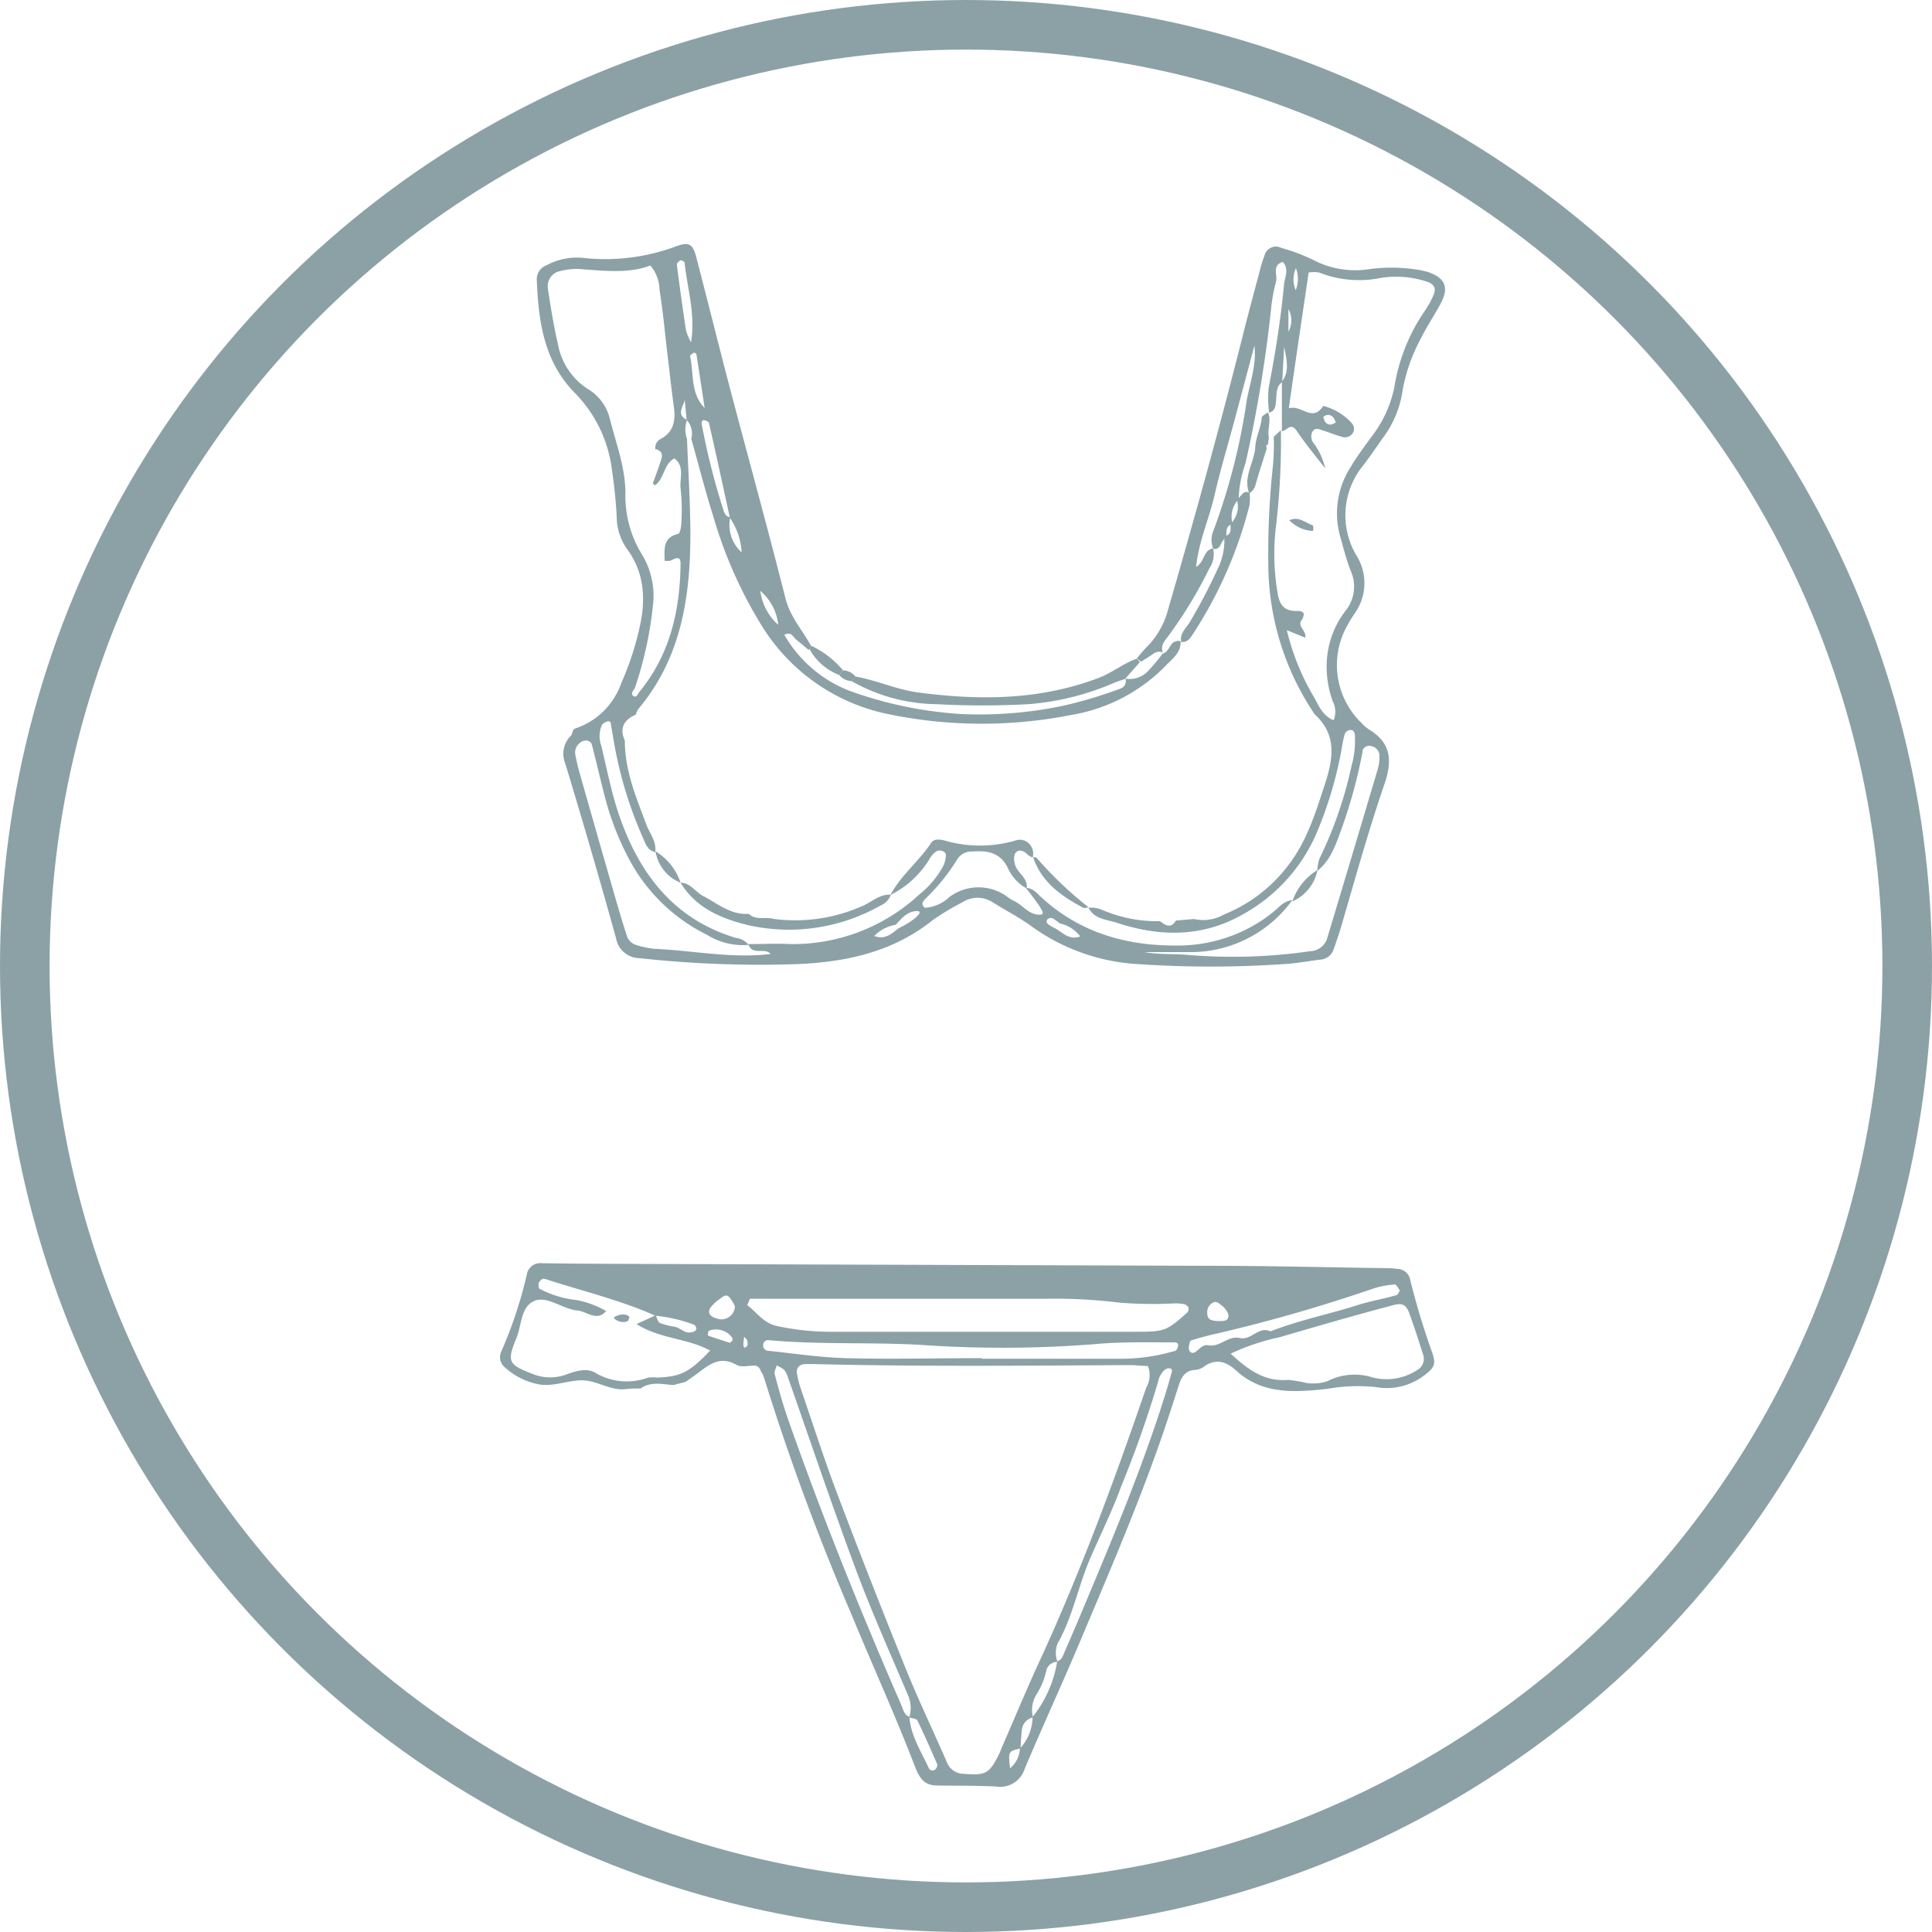 <svg xmlns="http://www.w3.org/2000/svg" viewBox="0 0 194.8 194.8"><defs><style>.cls-1{fill:none;stroke:#8ba1a6;stroke-miterlimit:10;stroke-width:5px;}.cls-2{fill:#8ba1a6;}</style></defs><title>Fichier 9</title><g id="Calque_2" data-name="Calque 2"><g id="Calque_1-2" data-name="Calque 1"><circle id="Ellipse_116" data-name="Ellipse 116" class="cls-1" cx="97.4" cy="97.4" r="94.9"/><g id="Groupe_276" data-name="Groupe 276"><g id="Groupe_275" data-name="Groupe 275"><path id="Tracé_654" data-name="Tracé 654" class="cls-2" d="M114.62,66.41a13.79,13.79,0,0,1,1-1.17,8.26,8.26,0,0,0,2.14-3.72c2.68-9.27,5.26-18.57,7.61-27.93.53-2.11,1.1-4.21,1.66-6.32a11,11,0,0,1,.46-1.48,1.19,1.19,0,0,1,1.42-.9,1.72,1.72,0,0,1,.29.11,18.32,18.32,0,0,1,3.19,1.2,9.18,9.18,0,0,0,5.73.93,16.24,16.24,0,0,1,4.35,0,10,10,0,0,1,1.52.3c1.71.58,2.12,1.54,1.31,3.1-.63,1.2-1.4,2.31-2,3.53a17.52,17.52,0,0,0-1.87,5.25,10.44,10.44,0,0,1-2,4.85c-.66.93-1.3,1.88-2,2.79a7.93,7.93,0,0,0-.66,9.06,5.24,5.24,0,0,1-.18,5.84,14,14,0,0,0-.81,1.34,8.12,8.12,0,0,0,1.51,9.72,3.69,3.69,0,0,0,.7.61c2.25,1.35,2.43,3.1,1.61,5.51-1.65,4.8-3,9.72-4.43,14.59-.21.69-.45,1.38-.69,2.06a1.52,1.52,0,0,1-1.38,1.08c-1.24.15-2.47.39-3.71.45a108.37,108.37,0,0,1-14.64,0,20.25,20.25,0,0,1-10.7-3.78c-1.25-.92-2.65-1.63-4-2.48A2.8,2.8,0,0,0,97,91,23.6,23.6,0,0,0,94,92.81C90,96,85.31,97,80.36,97.21a110.68,110.68,0,0,1-15.87-.6,2.41,2.41,0,0,1-2.37-2Q59.66,85.76,57,77a2.57,2.57,0,0,1,.58-2.84c.21-.22,0-.6.6-.77a7.37,7.37,0,0,0,4.45-4.48,29.74,29.74,0,0,0,1.85-5.61c.65-2.81.53-5.57-1.3-8a5.73,5.73,0,0,1-1-3.21c-.08-1.56-.24-3.1-.47-4.65A13.39,13.39,0,0,0,58,39.66c-3.18-3.2-3.71-7.29-3.88-11.49a1.51,1.51,0,0,1,1-1.43A6.4,6.4,0,0,1,58.77,26a20.37,20.37,0,0,0,9.44-1.18c1.28-.46,1.66-.19,2,1.14,1.13,4.32,2.2,8.65,3.34,13,1.88,7.13,3.84,14.23,5.65,21.38.48,1.9,1.76,3.25,2.63,4.88l-.3.31c-.4-.32-.78-.67-1.2-1s-.5-.86-1.25-.53a13,13,0,0,0,6.46,5.61A40.2,40.2,0,0,0,97,72a41,41,0,0,0,10.42-.89A45.13,45.13,0,0,0,113,69.42a.81.81,0,0,0,.48-1l-.05,0a2.55,2.55,0,0,0,2.44-.89,15.88,15.88,0,0,0,1.34-1.61c.43-.13.6-.5.83-.84a.88.88,0,0,1,1-.43c.06,1.2-.88,1.8-1.56,2.53A17.23,17.23,0,0,1,108,72.09,46.42,46.42,0,0,1,89.54,72a19.59,19.59,0,0,1-12.79-9,44.5,44.5,0,0,1-4.85-11c-.81-2.56-1.47-5.17-2.2-7.76a2,2,0,0,0-.47-1.9l-.19-2c-.17.7-.87,1.48.23,2a2.88,2.88,0,0,0,0,1.92c.12,3.19.33,6.38.34,9.56,0,6.41-.94,12.55-5.26,17.68a2.18,2.18,0,0,0-.25.56C63,72.53,62.4,73.35,63,74.67c0,3,1.11,5.64,2.12,8.34.35,1,1.1,1.79.94,2.91-.84-.21-1-.94-1.3-1.6a40.85,40.85,0,0,1-2.9-9.75c-.09-.51-.17-1-.26-1.52,0-.28-.18-.39-.38-.3a1.08,1.08,0,0,0-.51.31,2.76,2.76,0,0,0-.09,2.11c.56,2.3,1,4.65,1.76,6.89,2,5.92,5.48,10.59,11.79,12.5a2,2,0,0,1,1.32.71,6.81,6.81,0,0,1-4.18-1,17.83,17.83,0,0,1-7.76-7.42,28.72,28.72,0,0,1-2.52-6.34c-.47-1.8-.88-3.62-1.35-5.42-.13-.5-.84-.56-1.25-.15A1.22,1.22,0,0,0,58,76.05c.12.61.25,1.22.42,1.81Q60.29,84.45,62.18,91c.32,1.1.65,2.19,1,3.29a1.43,1.43,0,0,0,1,1,8.89,8.89,0,0,0,1.83.38c3.9.17,7.76,1,11.68.52-.55-.7-1.89.21-2.23-1,1.43,0,2.87-.07,4.31,0a18.73,18.73,0,0,0,12.92-5,9.45,9.45,0,0,0,2.38-2.81,2.64,2.64,0,0,0,.3-1.17c0-.29-.36-.47-.69-.45s-.67.4-.9.75a9.61,9.61,0,0,1-4,3.73c1.06-2,2.88-3.39,4.11-5.26.3-.45.91-.35,1.43-.21a12.83,12.83,0,0,0,7,0,1.33,1.33,0,0,1,1.43.28,1.44,1.44,0,0,1,.37,1.41,1.81,1.81,0,0,1-.52-.3c-.31-.31-.7-.53-1.06-.3s-.34.87-.19,1.35c.27.85,1.32,1.32,1.17,2.37a4.37,4.37,0,0,1-1.87-2c-.75-1.61-2.06-1.85-3.6-1.72a1.67,1.67,0,0,0-1.55.81,19.89,19.89,0,0,1-3.1,3.86c-.24.26-.66.58-.15,1a3.93,3.93,0,0,0,2.47-1.08,4.9,4.9,0,0,1,6,.09,5,5,0,0,0,.54.31c.9.42,1.5,1.45,2.65,1.37.49,0,.26-.49-1.47-2.69.71,0,1.09.52,1.53.92,4,3.68,8.82,5,14.18,4.88a15.25,15.25,0,0,0,9.1-3.27c.64-.49,1.14-1.22,2.05-1.3A12.63,12.63,0,0,1,120.24,96c-1.61,0-3.23,0-4.84,0,1.45.26,2.9.16,4.33.28a54.48,54.48,0,0,0,12.37-.37,1.85,1.85,0,0,0,1.75-1.42q2.55-8.46,5.06-16.92a4.28,4.28,0,0,0,.17-1.51,1,1,0,0,0-.83-.83.7.7,0,0,0-.87.45.35.35,0,0,0,0,.14,51,51,0,0,1-2.12,7.77c-.57,1.53-1.06,3.13-2.43,4.21a3.78,3.78,0,0,1,.2-1.2,41.35,41.35,0,0,0,3.24-9.36,9.38,9.38,0,0,0,.34-3.07c0-.27-.13-.65-.56-.55a.69.69,0,0,0-.44.33,8,8,0,0,0-.27,1.2,39.74,39.74,0,0,1-2.39,8.36,17,17,0,0,1-7.67,8.7c-4,2.29-8.32,2.27-12.64.84-1-.34-2.29-.34-2.89-1.53a3.07,3.07,0,0,1,1.49.27,14,14,0,0,0,5.72,1.09c.55.42,1.1.78,1.61-.06v0l1.82-.16a4.18,4.18,0,0,0,3-.44,15.37,15.37,0,0,0,6.57-5.06c1.86-2.45,2.72-5.32,3.66-8.19.81-2.51,1.17-4.86-1-6.89a.92.92,0,0,1-.19-.25,27.22,27.22,0,0,1-4.55-15,82.83,82.83,0,0,1,.48-10,23.63,23.63,0,0,0,.07-2.79l.72-.67a73,73,0,0,1-.52,9.91,23.36,23.36,0,0,0,.19,6.52c.19,1.16.64,1.86,2,1.8.82,0,.73.44.37,1s.55,1,.42,1.7l-1.86-.76a24,24,0,0,0,2.72,6.72c.49.86.85,1.89,2,2.36a2.25,2.25,0,0,0-.07-1.85,10.17,10.17,0,0,1-.61-4.27,9.13,9.13,0,0,1,1.85-4.88,3.88,3.88,0,0,0,.54-4.09c-.41-1.06-.7-2.17-1-3.26a8.6,8.6,0,0,1,1-7.17c.62-1.07,1.39-2.06,2.11-3.07a12,12,0,0,0,2.3-5,18.82,18.82,0,0,1,3.1-7.73,8.34,8.34,0,0,0,.88-1.64c.23-.54.06-.94-.55-1.21a9.82,9.82,0,0,0-5.21-.35,10.93,10.93,0,0,1-5.8-.62,3.15,3.15,0,0,0-1.06,0c-.66,4.47-1.33,8.94-2,13.69,1.28-.4,2.37,1.47,3.47-.24a5.81,5.81,0,0,1,2.88,1.74.84.84,0,0,1,0,1.13,1,1,0,0,1-.82.29c-.7-.17-1.37-.46-2.06-.68-.38-.12-.81-.35-1.1.13a1.07,1.07,0,0,0,.14,1.15,6.94,6.94,0,0,1,1.16,2.53h0c-1-1.26-2-2.49-2.89-3.8-.61-.88-1,.05-1.48.06v-5c.72-.94.55-1.94.23-3.51l-.2,3.55c-.67.49-.54,1.24-.62,1.92-.05.5-.08,1-.7,1.17a12,12,0,0,1-.05-2.47c.67-3.45,1.22-6.9,1.55-10.39.07-.8.55-1.58-.11-2.34-1.14.33-.51,1.3-.69,2a16,16,0,0,0-.5,2.75,136.27,136.27,0,0,1-2.58,15.55,11.84,11.84,0,0,0-.69,3.62,2.6,2.6,0,0,0-.61,2.51c-.72.17-.61.74-.63,1.26a3.51,3.51,0,0,0-.5.65c-.16.38-.33.67-.81.6a2.35,2.35,0,0,1,0-1.82,63.93,63.93,0,0,0,3.37-13.18c.33-1.8,1-3.6.77-5.5-.67,2.5-1.33,5-2,7.5s-1.43,5-2,7.5-1.61,4.7-1.88,7.31c.89-.51.7-1.7,1.71-1.86a2.5,2.5,0,0,1-.37,2,44.37,44.37,0,0,1-4.14,6.83c-.36.49-.83.94-.55,1.65a1,1,0,0,0-1,.17c-.39.27-.8.51-1.19.76Zm-7.77,26.7a5.17,5.17,0,0,0-.71-.52.55.55,0,0,0-.5.07c-.28.32,0,.51.24.67a3.84,3.84,0,0,0,.53.28c.76.45,1.42,1.21,2.51.81a3.45,3.45,0,0,0-2.07-1.31Zm-16.22.47c1.56-.75,2.56-1.7,1.87-1.72-1,0-1.58.72-2.18,1.38a3.94,3.94,0,0,0-2.17,1.13c1.1.43,1.77-.25,2.48-.79Zm-17-41.41a3.68,3.68,0,0,0,1.15,3.52,6.82,6.82,0,0,0-1.19-3.49c-.69-3.18-1.38-6.36-2.1-9.53,0-.13-.29-.26-.46-.3s-.33.11-.28.39A71.6,71.6,0,0,0,72.9,51.3c.13.4.25.78.73.86ZM66.1,45.33l0,.06a1,1,0,0,1,.42-1.08c1.47-.73,1.62-2,1.41-3.39-.23-1.64-.4-3.28-.6-4.93-.27-2.25-.47-4.52-.83-6.76a3.85,3.85,0,0,0-.93-2.46c-2.1.8-4.36.55-6.62.4a6.33,6.33,0,0,0-2.45.16,1.54,1.54,0,0,0-1.25,1.79s0,0,0,.06c.28,1.84.58,3.68,1,5.49a6.83,6.83,0,0,0,3,4.54,4.77,4.77,0,0,1,2.21,2.91c.62,2.5,1.58,4.92,1.6,7.56a11.28,11.28,0,0,0,1.65,6.2A8,8,0,0,1,65.84,61,38.23,38.23,0,0,1,64,69.41c-.19.23-.42.55-.15.76s.44-.11.57-.35c3.12-3.77,4.15-8.23,4.2-13,0-.92-.63-.43-1.06-.28a2,2,0,0,1-.55,0c0-1.11-.22-2.33,1.35-2.71.2,0,.33-.71.34-1.1a20.43,20.43,0,0,0-.07-3.41c-.15-1,.47-2.26-.63-3.1-1,.53-1,1.76-1.71,2.5-.2.21-.3.29-.46,0,.29-.8.62-1.66.88-2.53.14-.45-.12-.77-.58-.91Zm3.58-10.81c.46-2.84-.38-5.43-.66-8.06,0-.09-.32-.25-.43-.2s-.36.28-.35.41c.29,2.22.59,4.43.93,6.64a5.36,5.36,0,0,0,.51,1.21Zm1.37,6.62c-.28-1.82-.55-3.64-.84-5.45,0-.06-.22-.15-.27-.12s-.38.25-.36.34c.4,1.77,0,3.71,1.46,5.22ZM78.47,63a5.19,5.19,0,0,0-1.81-3.42A5.51,5.51,0,0,0,78.47,63Zm51.44-29.56a2.37,2.37,0,0,0,0-2.28Zm.78-6.46a2.79,2.79,0,0,0-.05,2.28,3,3,0,0,0,0-2.28Zm4,15.61c-.14-.38-.33-.74-.79-.76a.75.75,0,0,0-.47.21c.09.4.25.78.74.77a1.46,1.46,0,0,0,.51-.22Z"/><path id="Tracé_655" data-name="Tracé 655" class="cls-2" d="M64.58,140c-.52,0-1,0-1.56.07-1.5.13-2.8-.84-4.21-.89s-2.82.61-4.3.43a6.94,6.94,0,0,1-3.58-1.72,1.34,1.34,0,0,1-.36-1.68,43.82,43.82,0,0,0,2.54-7.66,1.37,1.37,0,0,1,1.54-1.18h0c3.42.05,6.85.06,10.27.07l57.3.19c5.7,0,11.41.15,17.12.23.51,0,1,0,1.55.08a1.33,1.33,0,0,1,1.3,1.12,76,76,0,0,0,2.26,7.44c.34,1.07.15,1.4-.76,2.11a6.21,6.21,0,0,1-5,1.24,17.73,17.73,0,0,0-4.88.19c-3.15.33-6.47.62-9.15-1.83-1-.93-2.09-1.3-3.33-.37a1.71,1.71,0,0,1-.88.29c-1,.07-1.36.79-1.62,1.62-.41,1.28-.82,2.56-1.25,3.84-2.48,7.38-5.56,14.52-8.58,21.68-1.84,4.38-3.84,8.7-5.69,13.09a2.58,2.58,0,0,1-2.89,1.77c-2-.1-3.94-.07-5.91-.1-1.24,0-1.76-.63-2.24-1.87-2-5.21-4.33-10.31-6.46-15.48A242.78,242.78,0,0,1,77,138.79a2.65,2.65,0,0,0-.3-.55.67.67,0,0,0-.62-.55c-.62,0-1.36.2-1.82-.07-1.47-.85-2.54-.22-3.64.64-.48.37-1,.71-1.49,1.07l-1.22.32C66.79,139.58,65.63,139.26,64.58,140Zm38.3,36.25a4.7,4.7,0,0,0,1.23-3.13,12.08,12.08,0,0,0,2.49-5.61c.46-.14.57-.55.73-.92.7-1.62,1.4-3.23,2.07-4.85,2.88-6.87,5.76-13.74,8-20.85.28-.88.53-1.77.78-2.66,0-.07-.1-.24-.15-.25a.85.85,0,0,0-.54.09,2.25,2.25,0,0,0-.74,1.31,110.36,110.36,0,0,1-3.7,10.48c-.9,2.49-2.1,4.88-3.15,7.32-1.2,2.81-1.75,5.86-3.27,8.55a2.51,2.51,0,0,0,0,1.83,1.15,1.15,0,0,0-1.12.82,7.48,7.48,0,0,1-1,2.46,3,3,0,0,0-.36,2.32,1.44,1.44,0,0,0-1.12,1.3c-.08.61-.09,1.22-.13,1.83-1.23.29-1.25.29-1.06,2a2.73,2.73,0,0,0,1-2.06Zm-11.19-3.13c.15,1.88,1.16,3.44,1.93,5.09a.42.42,0,0,0,.7.18.58.58,0,0,0,.17-.53c-.65-1.48-1.31-3-2-4.4-.09-.18-.54-.2-.82-.29a3.2,3.2,0,0,0-.19-2.41c-1.77-4.17-3.62-8.31-5.2-12.55-2.38-6.38-4.55-12.84-6.81-19.26a2.55,2.55,0,0,0-.4-.83,2.9,2.9,0,0,0-.76-.44c-.07.29-.27.62-.2.87.4,1.5.81,3,1.32,4.47,3.43,9.78,7.3,19.38,11.44,28.88.19.45.28,1,.85,1.22ZM66.11,132.62c.14.27.22.68.44.78a7,7,0,0,0,1.48.37c.6.12,1,.74,1.71.55.18,0,.42-.15.47-.29a.53.53,0,0,0-.22-.46,15.52,15.52,0,0,0-3.92-.91c-3.58-1.6-7.39-2.49-11.09-3.7-.1,0-.24-.06-.3,0a1.06,1.06,0,0,0-.38.43c0,.16,0,.47.08.54a10.24,10.24,0,0,0,3.74,1.15,9.63,9.63,0,0,1,3,1.11c-1,1.15-2-.07-3.09-.07a1.63,1.63,0,0,1-.3-.07c-1.3-.31-2.66-1.36-3.83-.89-1.39.56-1.3,2.45-1.83,3.76-1,2.4-.78,2.67,1.6,3.6a4.69,4.69,0,0,0,3.34.1c1-.37,2.15-.73,3-.21a6.23,6.23,0,0,0,5.34.49,4.12,4.12,0,0,1,.93,0c2.4-.11,3.21-.52,5.32-2.72-2.28-1.27-5.06-1.16-7.42-2.68Zm49.6,5.11c-.57,0-1.18-.09-1.8-.09-10.58.06-21.17.16-31.75-.1-.31,0-.62,0-.93,0-.61,0-1,.36-.86,1a8.68,8.68,0,0,0,.38,1.5c1.21,3.53,2.35,7.09,3.67,10.58q3.36,8.87,6.92,17.66c1.28,3.16,2.76,6.25,4.13,9.39a1.81,1.81,0,0,0,1.65,1.18c2.27.18,2.63,0,3.62-2,.13-.27.23-.57.36-.86,1.31-3,2.59-6.1,4-9.11,4-8.79,7.34-17.82,10.46-26.94a2.53,2.53,0,0,0,.2-2.16Zm-40.08-6.8-.29.66c1,.75,1.65,1.87,3.14,2.14a26.09,26.09,0,0,0,4.91.55c10.35,0,20.71,0,31.06,0,3,0,3.17-.07,5.27-1.95a.6.6,0,0,0,.1-.52.75.75,0,0,0-.46-.32,4.69,4.69,0,0,0-.92-.07,41.7,41.7,0,0,1-5.59-.08,54.16,54.16,0,0,0-7.43-.39c-4.14,0-8.28,0-12.42,0q-8.69,0-17.37,0Zm48.47,5.57c1.83,1.7,3.49,2.83,5.78,2.63a14,14,0,0,1,1.83.31,4.57,4.57,0,0,0,2.14-.18,6,6,0,0,1,4.5-.39,5.6,5.6,0,0,0,4.49-.7,1.3,1.3,0,0,0,.65-1.59c-.44-1.38-.88-2.76-1.38-4.13-.33-.91-.71-1.11-1.68-.84-3.8,1-7.59,2.1-11.37,3.21a22.31,22.31,0,0,0-5,1.68ZM99,137h0c4.56,0,9.12,0,13.68,0a19.43,19.43,0,0,0,5.82-.8c.13,0,.23-.29.28-.46s-.06-.4-.34-.39c-2.7,0-5.4-.07-8.08.18a118.7,118.7,0,0,1-17.69.06c-5.07-.27-10.16,0-15.23-.47a.49.49,0,0,0-.49.49.66.66,0,0,0,0,.14c0,.16.23.41.37.43,2.66.28,5.33.69,8,.76,4.55.12,9.11,0,13.67,0Zm42.17-6.84c-.17-.22-.37-.66-.53-.65a9.48,9.48,0,0,0-2.1.39,162.7,162.7,0,0,1-15.75,4.54c-.9.19-1.79.43-2.67.71-.16,0-.26.53-.25.82s.26.57.62.37.74-.81,1.32-.7c1.18.24,2-1,3.19-.73s1.89-1.24,3.1-.67c2.86-1.13,5.88-1.72,8.79-2.65,1.27-.41,2.6-.62,3.89-1,.15,0,.23-.28.39-.48ZM74.09,131.7a4,4,0,0,0-.53-.88c-.4-.44-.74,0-1.06.2a4.08,4.08,0,0,0-.69.62c-.55.56-.36,1.08.44,1.29a1.35,1.35,0,0,0,1.85-1.23ZM123,133.2c.2,0,.63,0,.76-.2.25-.37,0-.76-.27-1.08a1,1,0,0,0-.21-.21c-.31-.23-.6-.59-1-.36a1.09,1.09,0,0,0-.56,1c0,.64.29.87,1.33.85Zm-49.15,2c0-.1,0-.23,0-.29a2,2,0,0,0-2.34-.74.3.3,0,0,0-.12.22c0,.09,0,.26,0,.28.73.25,1.47.49,2.2.72.06,0,.15-.13.21-.19Zm1.18-.42a8.8,8.8,0,0,0-.08.89.33.33,0,0,0,.15.21c.32-.12.31-.4.25-.66s-.16-.23-.32-.45Z"/><path id="Tracé_656" data-name="Tracé 656" class="cls-2" d="M86.23,68.21c2.13.37,4.11,1.3,6.27,1.6,6.2.82,12.31.81,18.28-1.46,1.37-.52,2.48-1.46,3.84-1.94l.31.35-1.47,1.67.05,0c-.39.14-.78.26-1.16.41A26.87,26.87,0,0,1,103.71,71a84.87,84.87,0,0,1-9.3,0,17.7,17.7,0,0,1-8.54-2.32Z"/><path id="Tracé_657" data-name="Tracé 657" class="cls-2" d="M81.84,65.13A9.5,9.5,0,0,1,85,67.59c-.13.16-.25.32-.38.47a5.77,5.77,0,0,1-3-2.62A2.91,2.91,0,0,0,81.84,65.13Z"/><path id="Tracé_658" data-name="Tracé 658" class="cls-2" d="M85,67.59a1.68,1.68,0,0,1,1.26.63c-.13.15-.25.3-.37.46a1.77,1.77,0,0,1-1.27-.61Z"/><path id="Tracé_659" data-name="Tracé 659" class="cls-2" d="M89.82,90.21a1.8,1.8,0,0,1-1,1.07,18.72,18.72,0,0,1-13.39,2c-2.67-.65-5.26-1.71-6.81-4.28,1,0,1.54,1,2.35,1.38,1.44.77,2.74,1.89,4.53,1.76.73.7,1.68.27,2.5.51a16.63,16.63,0,0,0,9-1.32C87.93,90.93,88.71,90.13,89.82,90.21Z"/><path id="Tracé_660" data-name="Tracé 660" class="cls-2" d="M123.44,54.06c.78-.13.63-.72.63-1.24a2.42,2.42,0,0,0,.62-2.5c.46-.14.6-1,1.3-.62a4.53,4.53,0,0,1,0,1.22,43.16,43.16,0,0,1-5.7,13c-.29.42-.55.89-1.19.8-.17-.82.45-1.35.82-1.92a56.52,56.52,0,0,0,2.86-5.45A6.49,6.49,0,0,0,123.44,54.06Z"/><path id="Tracé_661" data-name="Tracé 661" class="cls-2" d="M109.78,91.5c-.2,0-.45.11-.61,0-2.2-1.17-4.16-2.58-5-5.06.1,0,.25,0,.3,0A38.52,38.52,0,0,0,109.78,91.5Z"/><path id="Tracé_662" data-name="Tracé 662" class="cls-2" d="M127.84,41.57c.4.83-.1,1.7.1,2.53l-.09.69-.2.16.08.24c-.38,1.21-.77,2.41-1.12,3.63a1.48,1.48,0,0,1-.65.93c-.66-1.67.52-3.12.61-4.7.06-1,.56-1.91.65-2.93C127.22,41.92,127.62,41.76,127.84,41.57Z"/><path id="Tracé_663" data-name="Tracé 663" class="cls-2" d="M68.62,89a4.11,4.11,0,0,1-2.53-3.17A5.89,5.89,0,0,1,68.62,89Z"/><path id="Tracé_664" data-name="Tracé 664" class="cls-2" d="M130,52.46c.93-.44,1.59.24,2.34.5.08,0,.08.3.08.46s-.17.11-.25.1A3.58,3.58,0,0,1,130,52.46Z"/><path id="Tracé_665" data-name="Tracé 665" class="cls-2" d="M130.3,90.89a6,6,0,0,1,2.54-3.17A4.36,4.36,0,0,1,130.3,90.89Z"/><path id="Tracé_666" data-name="Tracé 666" class="cls-2" d="M63.48,132.8c-.08.16-.12.4-.23.43a1.27,1.27,0,0,1-1.12-.14c-.28-.17-.3-.27,0-.39S63.05,132.35,63.48,132.8Z"/></g></g></g></g></svg>